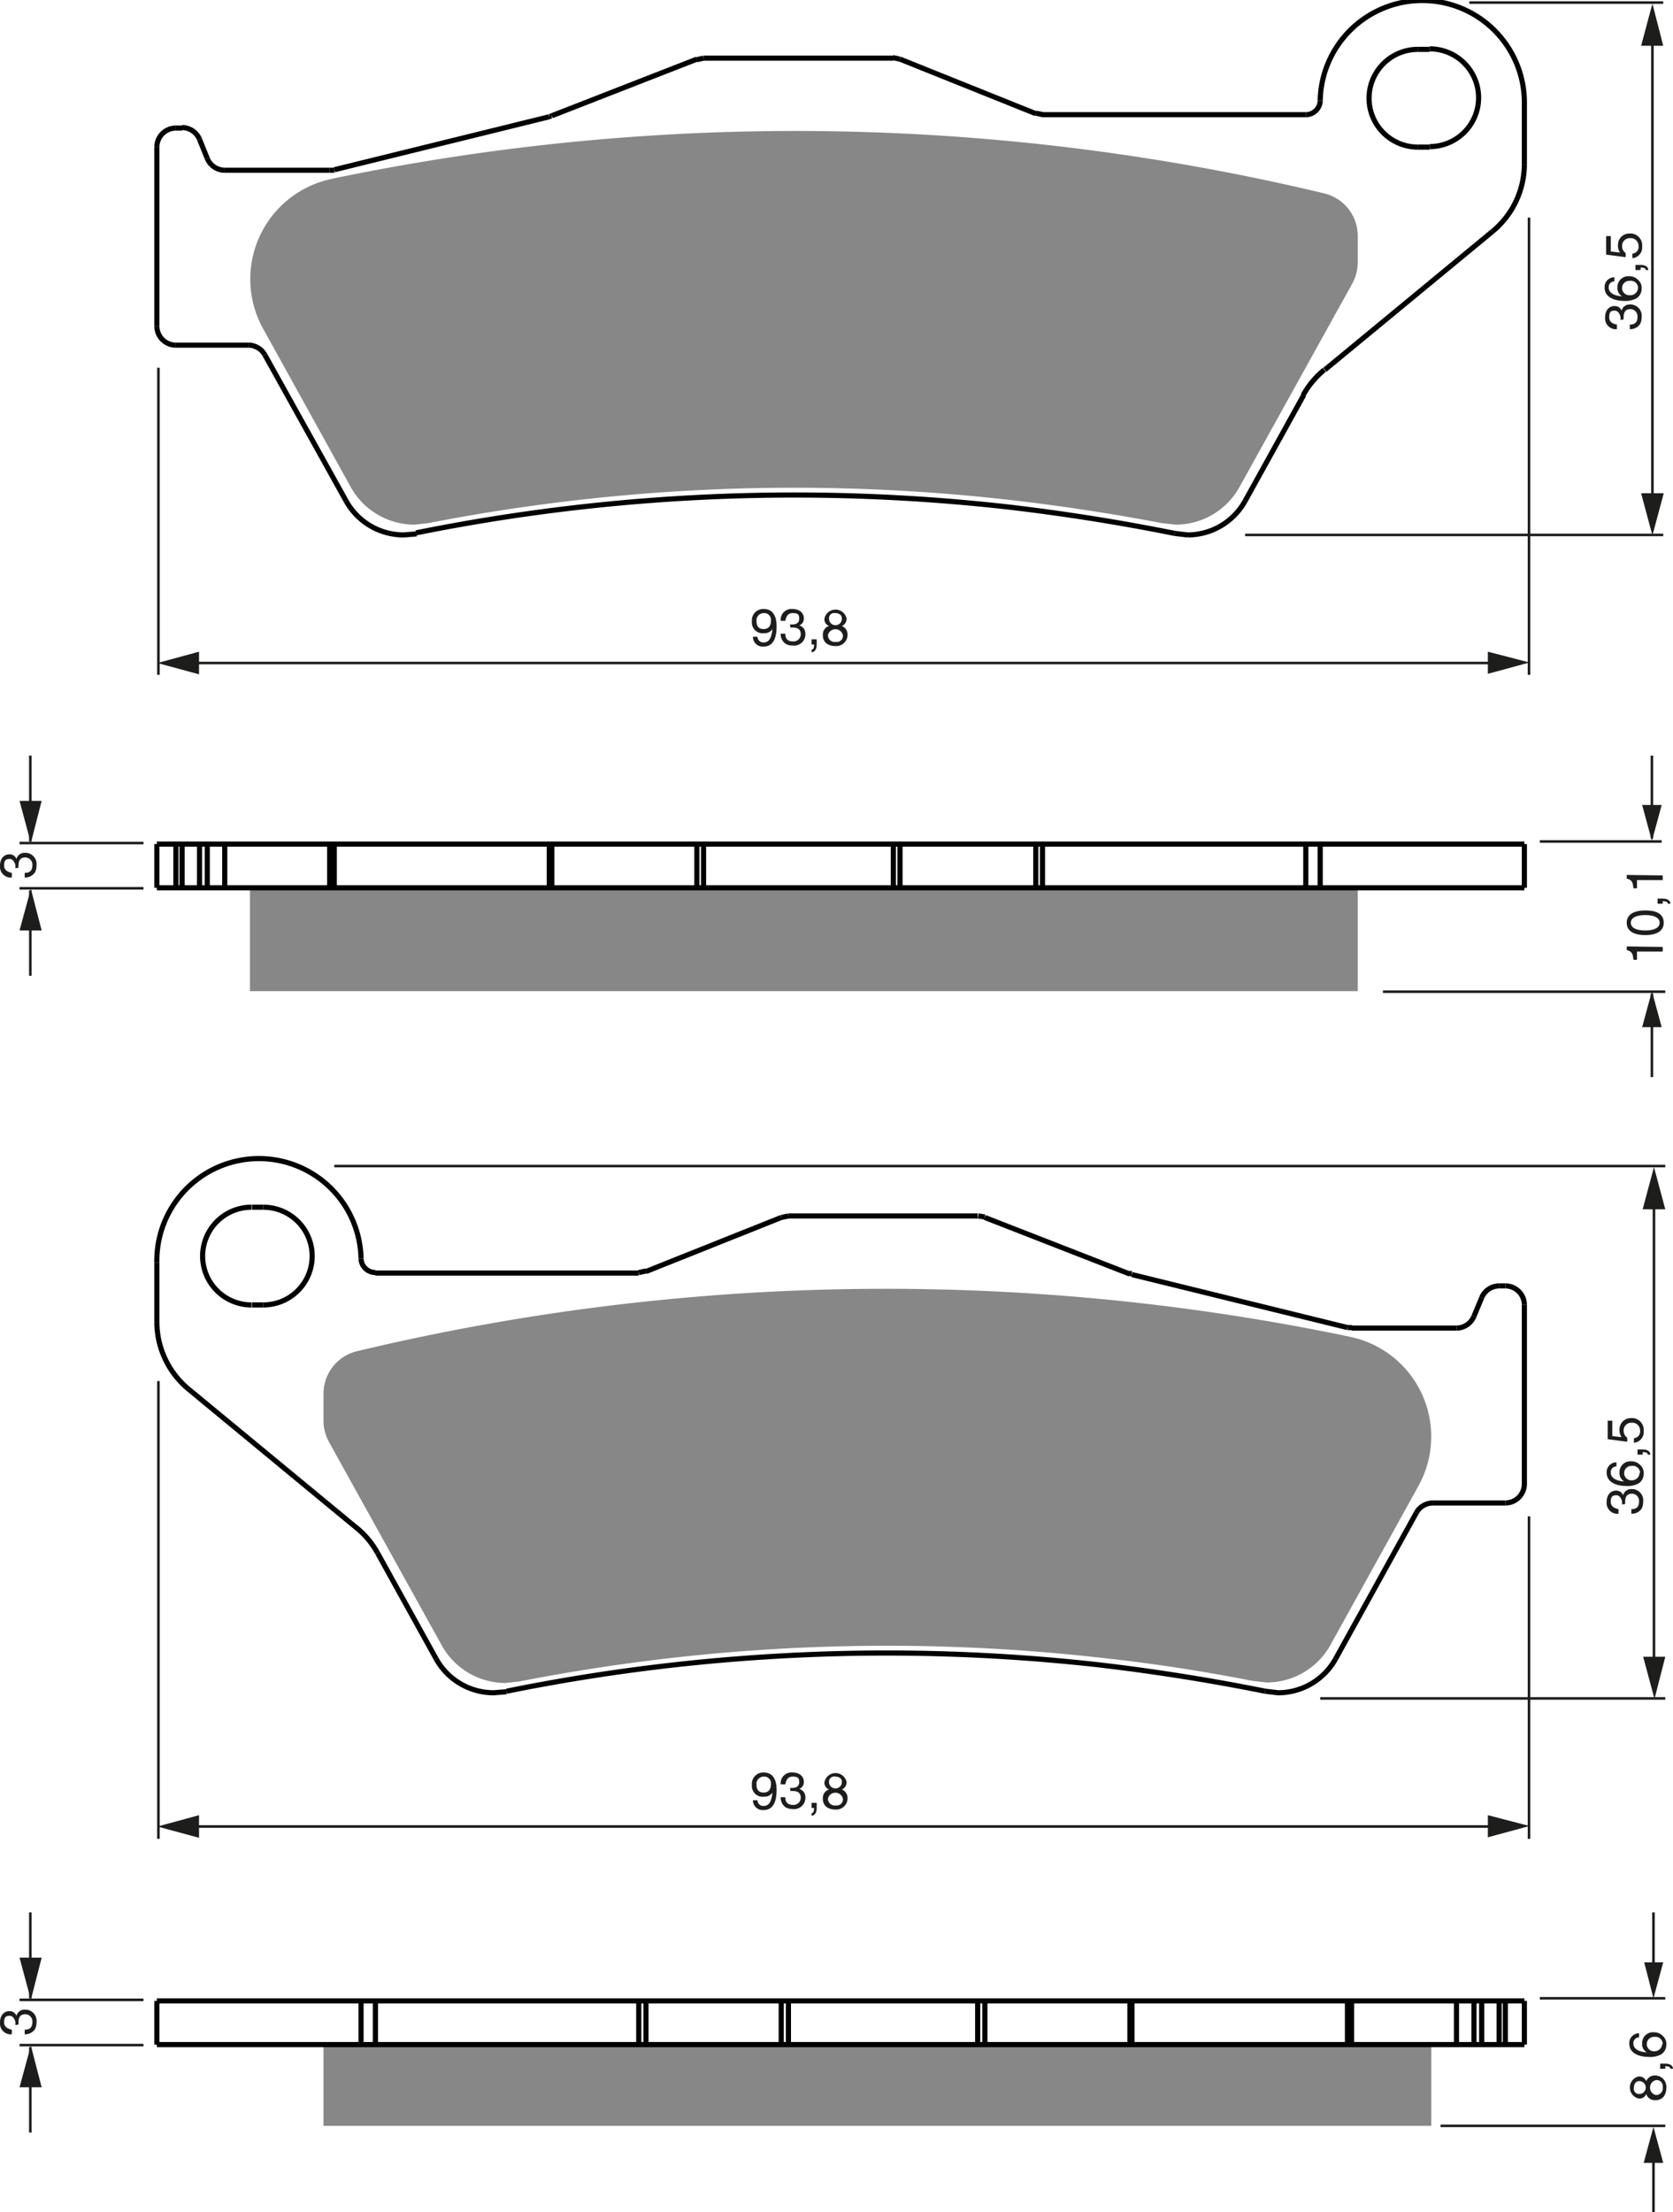 <?xml version="1.0" encoding="UTF-8"?><svg xmlns="http://www.w3.org/2000/svg" width="3253" height="4301" viewBox="0 0 325.3 430.1"><defs><style>.a{fill:#878787;}.b,.d{fill:none;}.b{stroke:#000;stroke-linejoin:bevel;}.c{fill:#1d1d1b;}.d{stroke:#1d1d1b;stroke-width:0.5px;}</style></defs><title>292</title><rect width="100%" height="100%" fill="white"/><polygon class="a" points="264 172.6 264 192.7 48.6 192.7 48.6 172.6 64.1 172.6 65 172.6 106.8 172.6 107.3 172.6 135.5 172.6 136.8 172.6 173.7 172.6 175 172.6 201.4 172.6 202.7 172.6 253.9 172.6 256.7 172.6 264 172.6"/><path class="a" d="M397,340.5v5.3a8.5,8.5,0,0,1-1.1,4.1l-21.9,39.5a14.2,14.2,0,0,1-12.4,7.3l-2.7-.3q-14.7-2.8-29.5-4.5a371.5,371.5,0,0,0-113.1,4.5h0l-2.7.3a14.2,14.2,0,0,1-12.4-7.3l-17.1-30.9h0a19.9,19.9,0,0,1,13.3-29l.9-.2a441.7,441.7,0,0,1,192.2,3A8.5,8.5,0,0,1,397,340.5Z" transform="translate(-133 -294.7)"/><line class="b" x1="34.2" y1="164.1" x2="34.2" y2="172.6"/><line class="b" x1="35.4" y1="164.1" x2="35.4" y2="172.6"/><line class="b" x1="38.8" y1="164.1" x2="38.8" y2="172.6"/><line class="b" x1="40.3" y1="172.6" x2="40.3" y2="164.1"/><line class="b" x1="43.7" y1="172.6" x2="43.7" y2="164.1"/><line class="b" x1="64.1" y1="172.6" x2="64.1" y2="164.1"/><line class="b" x1="65" y1="172.6" x2="65" y2="164.1"/><line class="b" x1="106.8" y1="172.6" x2="106.8" y2="164.1"/><line class="b" x1="107.3" y1="172.6" x2="107.3" y2="164.1"/><line class="b" x1="135.5" y1="164.1" x2="135.5" y2="172.6"/><line class="b" x1="136.8" y1="164.1" x2="136.8" y2="172.6"/><line class="b" x1="173.7" y1="164.1" x2="173.7" y2="172.6"/><line class="b" x1="175" y1="164.1" x2="175" y2="172.6"/><line class="b" x1="201.4" y1="172.6" x2="201.4" y2="164.1"/><line class="b" x1="202.7" y1="172.6" x2="202.7" y2="164.1"/><line class="b" x1="253.9" y1="164.1" x2="253.9" y2="172.6"/><line class="b" x1="256.7" y1="164.1" x2="256.7" y2="172.6"/><line class="b" x1="30.5" y1="63.4" x2="30.5" y2="28.6"/><line class="b" x1="67.3" y1="97.4" x2="51.5" y2="69"/><line class="b" x1="38.8" y1="27.1" x2="40.3" y2="30.8"/><line class="b" x1="107.3" y1="22.5" x2="135.5" y2="11.5"/><line class="b" x1="48.3" y1="67.1" x2="34.2" y2="67.1"/><line class="b" x1="43.7" y1="33.1" x2="64.1" y2="33.1"/><line class="b" x1="275.7" y1="28.6" x2="278" y2="28.6"/><line class="b" x1="34.2" y1="24.9" x2="35.4" y2="24.9"/><line class="b" x1="202.7" y1="22.3" x2="253.9" y2="22.3"/><line class="b" x1="65" y1="33" x2="106.8" y2="22.7"/><line class="b" x1="136.8" y1="11.3" x2="173.7" y2="11.3"/><line class="b" x1="278" y1="9.6" x2="275.7" y2="9.6"/><line class="b" x1="175" y1="11.5" x2="201.4" y2="22.1"/><line class="b" x1="290.2" y1="45" x2="257.6" y2="71.9"/><line class="b" x1="253.5" y1="76.8" x2="242.1" y2="97.4"/><line class="b" x1="296.4" y1="20.3" x2="296.4" y2="31.9"/><line class="b" x1="30.5" y1="164.1" x2="30.5" y2="172.6"/><polyline class="b" points="30.5 172.6 34.2 172.6 35.4 172.6 38.8 172.6 40.3 172.6 43.7 172.6 48.6 172.6 64.1 172.6 65 172.6 106.8 172.6 107.3 172.6 135.5 172.6 136.8 172.6 173.7 172.6 175 172.6 201.4 172.6 202.7 172.6 253.9 172.6 256.7 172.6 264 172.6 296.4 172.6"/><polyline class="b" points="30.5 164.1 34.2 164.1 35.4 164.1 38.8 164.1 40.3 164.1 43.7 164.1 64.1 164.1 65 164.1 106.8 164.1 107.3 164.1 135.5 164.1 136.8 164.1 173.7 164.1 175 164.1 201.4 164.1 202.7 164.1 253.9 164.1 256.7 164.1 296.4 164.1"/><line class="b" x1="296.4" y1="172.6" x2="296.4" y2="164.1"/><path class="b" d="M386.9,317a2.8,2.8,0,0,0,2.8-2.7" transform="translate(-133 -294.7)"/><path class="b" d="M423.2,339.7a17,17,0,0,0,6.2-13.1" transform="translate(-133 -294.7)"/><path class="b" d="M390.5,366.6a17,17,0,0,0-4.1,4.9" transform="translate(-133 -294.7)"/><path class="b" d="M308,306.2l-1.4-.3" transform="translate(-133 -294.7)"/><path class="b" d="M269.8,306l-1.3.3" transform="translate(-133 -294.7)"/><path class="b" d="M408.7,304.3a9.5,9.5,0,0,0,0,19" transform="translate(-133 -294.7)"/><path class="b" d="M411,323.2a9.5,9.5,0,1,0,0-19" transform="translate(-133 -294.7)"/><path class="b" d="M429.4,315a19.8,19.8,0,0,0-39.7-.7" transform="translate(-133 -294.7)"/><path class="b" d="M361.4,398.4l2.5.3a12.8,12.8,0,0,0,11.2-6.6" transform="translate(-133 -294.7)"/><path class="b" d="M361.4,398.4q-15.9-3.2-32.1-5.1a371.5,371.5,0,0,0-115.4,5" transform="translate(-133 -294.7)"/><path class="b" d="M200.3,392.1a12.8,12.8,0,0,0,11.2,6.6l2.5-.2" transform="translate(-133 -294.7)"/><path class="b" d="M171.8,321.8a3.7,3.7,0,0,0-3.4-2.3" transform="translate(-133 -294.7)"/><path class="b" d="M167.2,319.6a3.7,3.7,0,0,0-3.7,3.7" transform="translate(-133 -294.7)"/><path class="b" d="M163.5,358.1a3.7,3.7,0,0,0,3.7,3.7" transform="translate(-133 -294.7)"/><path class="b" d="M184.5,363.7a3.7,3.7,0,0,0-3.2-1.9" transform="translate(-133 -294.7)"/><path class="b" d="M334.4,316.7l1.4.3" transform="translate(-133 -294.7)"/><path class="b" d="M239.8,317.3h.5" transform="translate(-133 -294.7)"/><path class="b" d="M197.1,327.8h.9" transform="translate(-133 -294.7)"/><path class="b" d="M173.3,325.5a3.7,3.7,0,0,0,3.4,2.3" transform="translate(-133 -294.7)"/><path class="c" d="M136,463.5c0-.2,0-.3,0-.5s-.3-1.3-1.1-1.3-1.1.3-1.1,1.3,1,1.3,1.5,1.4v.9A2.1,2.1,0,0,1,133,463c0-1.4.8-2.2,1.8-2.2a1.4,1.4,0,0,1,1.4.9h0a1.6,1.6,0,0,1,1.6-1.2,2.2,2.2,0,0,1,2.3,2.5,2.8,2.8,0,0,1-.3,1.3,2.3,2.3,0,0,1-2,1v-.9c.7,0,1.5-.2,1.5-1.5a1.4,1.4,0,0,0-1.4-1.5c-1.2,0-1.3,1-1.3,1.6s0,.3,0,.4Z" transform="translate(-133 -294.7)"/><line class="d" x1="321.2" y1="163" x2="321.2" y2="146.9"/><polygon class="c" points="319.3 156.5 321.2 163.5 323.1 156.5 319.3 156.5"/><line class="d" x1="321.2" y1="193.2" x2="321.2" y2="209.4"/><polygon class="c" points="319.3 199.7 321.2 192.7 323.1 199.7 319.3 199.7"/><line class="d" x1="299.4" y1="163.6" x2="323.1" y2="163.6"/><line class="d" x1="268.9" y1="192.8" x2="323.8" y2="192.8"/><path class="c" d="M456.3,478.8v.9h-5v1.6h-.7c-.1-1.1-.2-1.6-1.3-1.9v-.7Z" transform="translate(-133 -294.7)"/><path class="c" d="M456.5,474.1c0,2-2.1,2.4-3.6,2.4s-3.6-.4-3.6-2.4,2.1-2.4,3.6-2.4S456.5,472,456.5,474.1Zm-6.4,0c0,1,1.1,1.5,2.8,1.5s2.8-.5,2.8-1.5-1.1-1.5-2.8-1.5S450.1,473.1,450.1,474.1Z" transform="translate(-133 -294.7)"/><path class="c" d="M455.3,470.4v-1h1c1.4,0,1.5.8,1.5,1h-.5c0-.4-.5-.5-1-.5v.5Z" transform="translate(-133 -294.7)"/><path class="c" d="M456.3,464.9v.9h-5v1.6h-.7c-.1-1.1-.2-1.6-1.3-1.9v-.7Z" transform="translate(-133 -294.7)"/><line class="d" x1="27.9" y1="163.9" x2="3.8" y2="163.9"/><line class="d" x1="27.9" y1="172.7" x2="3.8" y2="172.7"/><line class="d" x1="290.4" y1="128.9" x2="36.3" y2="128.9"/><polygon class="c" points="38.7 126.7 30.6 128.9 38.7 131.1 38.7 126.7"/><polygon class="c" points="289.3 131 297.4 128.8 289.3 126.7 289.3 131"/><line class="d" x1="30.8" y1="71.5" x2="30.8" y2="131.2"/><line class="d" x1="297.3" y1="42.3" x2="297.3" y2="131.2"/><path class="c" d="M279.2,415.5a2.2,2.2,0,0,1,2.3-2.4c2.2,0,2.5,2.1,2.5,3.3s-.1,4-2.5,4a1.9,1.9,0,0,1-2.1-1.9h.9a1.1,1.1,0,0,0,1.2,1.1c1,0,1.5-.8,1.7-2.6h0a1.8,1.8,0,0,1-1.6.8A2.1,2.1,0,0,1,279.2,415.5Zm3.7-.1a1.3,1.3,0,0,0-1.4-1.5,1.4,1.4,0,0,0-1.4,1.6c0,1.3.8,1.5,1.4,1.5S282.9,416.7,282.9,415.4Z" transform="translate(-133 -294.7)"/><path class="c" d="M286.6,416.1h.5c.7,0,1.3-.3,1.3-1.1s-.2-1.1-1.3-1.1-1.3,1-1.4,1.5h-.9a2.1,2.1,0,0,1,2.3-2.3c1.4,0,2.2.8,2.2,1.8a1.4,1.4,0,0,1-.9,1.4h0a1.6,1.6,0,0,1,1.2,1.6,2.2,2.2,0,0,1-2.5,2.3,2.8,2.8,0,0,1-1.3-.3,2.3,2.3,0,0,1-1-2h.9c0,.7.2,1.5,1.5,1.5a1.4,1.4,0,0,0,1.5-1.4c0-1.2-1-1.3-1.6-1.3h-.4Z" transform="translate(-133 -294.7)"/><path class="c" d="M290.8,419h1v1c0,1.4-.8,1.5-1,1.5v-.5c.4,0,.5-.5.5-1h-.5Z" transform="translate(-133 -294.7)"/><path class="c" d="M296.7,416.4a1.8,1.8,0,0,1,1.1,1.7,2.2,2.2,0,0,1-2.4,2.2,2.9,2.9,0,0,1-1.7-.5,2,2,0,0,1-.7-1.7,1.7,1.7,0,0,1,1.2-1.7,1.4,1.4,0,0,1-.9-1.4,2.2,2.2,0,0,1,4.3-.1A1.5,1.5,0,0,1,296.7,416.4Zm-2.7,1.7a1.3,1.3,0,0,0,1.5,1.4,1.2,1.2,0,0,0,1.4-1.3,1.5,1.5,0,0,0-2.9-.1Zm2.7-3.2c0-.4-.3-1-1.3-1a1,1,0,0,0-1.2,1.1,1.2,1.2,0,0,0,2.5,0Z" transform="translate(-133 -294.7)"/><line class="d" x1="323.4" y1="0.5" x2="285.7" y2="0.5"/><line class="d" x1="323.4" y1="104" x2="242.1" y2="104"/><line class="d" x1="321.3" y1="7.7" x2="321.3" y2="101.5"/><polygon class="c" points="319.1 95.9 321.3 104.1 323.5 95.9 319.1 95.9"/><polygon class="c" points="323.4 8.9 321.3 0.7 319.1 8.9 323.4 8.9"/><path class="c" d="M448.1,356.9c0-.1,0-.3,0-.5s-.3-1.3-1.1-1.3-1.1.2-1.1,1.3,1,1.3,1.5,1.4v.9a2.1,2.1,0,0,1-2.3-2.3c0-1.4.8-2.2,1.8-2.2a1.4,1.4,0,0,1,1.4.9h0a1.6,1.6,0,0,1,1.6-1.2,2.2,2.2,0,0,1,2.3,2.5,2.8,2.8,0,0,1-.3,1.3,2.3,2.3,0,0,1-2,1v-.9c.7,0,1.5-.2,1.5-1.5a1.4,1.4,0,0,0-1.4-1.5c-1.2,0-1.3,1-1.3,1.6s0,.3,0,.4Z" transform="translate(-133 -294.7)"/><path class="c" d="M446.9,349.4a1.1,1.1,0,0,0-1.1,1.2c0,1.4,1.9,1.7,2.6,1.7h0a1.8,1.8,0,0,1-.9-1.7,2.1,2.1,0,0,1,2.2-2.2,2.4,2.4,0,0,1,1.8.7,2.1,2.1,0,0,1,.7,1.8,2.2,2.2,0,0,1-1,1.8,4.5,4.5,0,0,1-2.4.5c-1.5,0-3.8-.5-3.8-2.6a1.9,1.9,0,0,1,1.9-2Zm4.6,1.3a1.4,1.4,0,0,0-1.6-1.4,1.4,1.4,0,0,0-1.5,1.4,1.4,1.4,0,0,0,1.5,1.4A1.5,1.5,0,0,0,451.5,350.7Z" transform="translate(-133 -294.7)"/><path class="c" d="M451,347.2v-1h1c1.4,0,1.5.8,1.5,1h-.5c0-.4-.5-.5-1-.5v.5Z" transform="translate(-133 -294.7)"/><path class="c" d="M448,343.8a2.2,2.2,0,0,1-.4-1.4,2.2,2.2,0,0,1,2.2-2.3,2.3,2.3,0,0,1,2.5,2.5,2.1,2.1,0,0,1-1.9,2.3V344a1.3,1.3,0,0,0,1.2-1.5,1.5,1.5,0,0,0-1.6-1.5,1.5,1.5,0,0,0-1.6,1.6,1.6,1.6,0,0,0,.7,1.3v.8l-3.8-.5v-3.6h.9v3Z" transform="translate(-133 -294.7)"/><path class="c" d="M136,688.4c0-.1,0-.3,0-.5s-.3-1.3-1.1-1.3-1.1.3-1.1,1.3,1,1.3,1.5,1.4v.9a2.1,2.1,0,0,1-2.3-2.3c0-1.4.8-2.2,1.8-2.2a1.4,1.4,0,0,1,1.4.9h0a1.6,1.6,0,0,1,1.6-1.2,2.2,2.2,0,0,1,2.3,2.5,2.8,2.8,0,0,1-.3,1.3,2.3,2.3,0,0,1-2,1v-.9c.7,0,1.5-.2,1.5-1.5a1.4,1.4,0,0,0-1.4-1.5c-1.2,0-1.3,1-1.3,1.6s0,.3,0,.4Z" transform="translate(-133 -294.7)"/><line class="d" x1="321.5" y1="384.2" x2="321.5" y2="371.8"/><polygon class="c" points="319.7 381.5 321.5 388.5 323.4 381.5 319.7 381.5"/><line class="d" x1="321.5" y1="418.1" x2="321.5" y2="430.1"/><polygon class="c" points="319.6 420.5 321.5 413.5 323.4 420.5 319.6 420.5"/><line class="d" x1="299.4" y1="388.5" x2="323.8" y2="388.5"/><line class="d" x1="280.1" y1="413.3" x2="323.8" y2="413.3"/><path class="c" d="M453.1,699.3a1.8,1.8,0,0,1,1.7-1.1,2.2,2.2,0,0,1,2.2,2.4,2.9,2.9,0,0,1-.5,1.7,2,2,0,0,1-1.7.7,1.7,1.7,0,0,1-1.7-1.2,1.4,1.4,0,0,1-1.4.9,2.2,2.2,0,0,1-.1-4.3A1.5,1.5,0,0,1,453.1,699.3Zm-1.4,0c-.4,0-1,.3-1,1.3a1,1,0,0,0,1.1,1.2,1.2,1.2,0,0,0-.1-2.5Zm3.2,2.7a1.3,1.3,0,0,0,1.4-1.5,1.2,1.2,0,0,0-1.3-1.4,1.5,1.5,0,0,0-.1,2.9Z" transform="translate(-133 -294.7)"/><path class="c" d="M455.8,696.9v-1h1c1.4,0,1.5.8,1.5,1h-.5c0-.4-.5-.5-1-.5v.5Z" transform="translate(-133 -294.7)"/><path class="c" d="M451.7,690.8a1.1,1.1,0,0,0-1.1,1.2c0,1.4,1.9,1.7,2.6,1.7h0a1.8,1.8,0,0,1-.9-1.7,2.1,2.1,0,0,1,2.2-2.2,2.4,2.4,0,0,1,1.8.7,2.1,2.1,0,0,1,.7,1.8,2.2,2.2,0,0,1-1,1.8,4.5,4.5,0,0,1-2.4.5c-1.5,0-3.8-.5-3.8-2.6a1.9,1.9,0,0,1,1.9-2Zm4.6,1.3a1.4,1.4,0,0,0-1.6-1.4,1.4,1.4,0,0,0-1.5,1.4,1.4,1.4,0,0,0,1.5,1.4A1.5,1.5,0,0,0,456.2,692.1Z" transform="translate(-133 -294.7)"/><line class="d" x1="27.9" y1="388.8" x2="3.8" y2="388.8"/><line class="d" x1="27.9" y1="397.6" x2="3.8" y2="397.6"/><line class="d" x1="5.9" y1="163.6" x2="5.9" y2="146.9"/><polygon class="c" points="3.8 155.7 6 163.9 8.1 155.7 3.8 155.7"/><line class="d" x1="5.9" y1="173.1" x2="5.9" y2="189.7"/><polygon class="c" points="3.8 180.9 6 172.8 8.1 180.9 3.8 180.9"/><line class="d" x1="5.9" y1="388.5" x2="5.9" y2="371.8"/><polygon class="c" points="3.8 380.6 6 388.8 8.1 380.6 3.8 380.6"/><line class="d" x1="5.9" y1="398" x2="5.9" y2="414.6"/><polygon class="c" points="3.8 405.8 6 397.7 8.1 405.8 3.8 405.8"/><line class="d" x1="290.4" y1="355.1" x2="36.3" y2="355.1"/><polygon class="c" points="38.7 352.9 30.6 355.1 38.7 357.3 38.7 352.9"/><polygon class="c" points="289.3 357.2 297.4 355 289.3 352.9 289.3 357.2"/><line class="d" x1="30.8" y1="268.5" x2="30.8" y2="357.5"/><line class="d" x1="297.3" y1="294.8" x2="297.3" y2="357.5"/><path class="c" d="M279.2,641.7a2.2,2.2,0,0,1,2.3-2.4c2.2,0,2.5,2.1,2.5,3.3s-.1,4-2.5,4a1.9,1.9,0,0,1-2.1-1.9h.9a1.1,1.1,0,0,0,1.2,1.1c1,0,1.5-.8,1.7-2.6h0a1.8,1.8,0,0,1-1.6.8A2.1,2.1,0,0,1,279.2,641.7Zm3.7-.1a1.3,1.3,0,0,0-1.4-1.5,1.4,1.4,0,0,0-1.4,1.6c0,1.3.8,1.5,1.4,1.5S282.9,642.9,282.9,641.6Z" transform="translate(-133 -294.7)"/><path class="c" d="M286.6,642.3h.5c.7,0,1.3-.3,1.3-1.1s-.2-1.1-1.3-1.1-1.3,1-1.4,1.5h-.9a2.1,2.1,0,0,1,2.3-2.3c1.4,0,2.2.8,2.2,1.8a1.4,1.4,0,0,1-.9,1.4h0a1.6,1.6,0,0,1,1.2,1.6,2.2,2.2,0,0,1-2.5,2.3,2.8,2.8,0,0,1-1.3-.3,2.3,2.3,0,0,1-1-2h.9c0,.7.2,1.5,1.5,1.5a1.4,1.4,0,0,0,1.5-1.4c0-1.2-1-1.3-1.6-1.3h-.4Z" transform="translate(-133 -294.7)"/><path class="c" d="M290.8,645.2h1v1c0,1.4-.8,1.5-1,1.5v-.5c.4,0,.5-.5.5-1h-.5Z" transform="translate(-133 -294.7)"/><path class="c" d="M296.7,642.6a1.8,1.8,0,0,1,1.1,1.7,2.2,2.2,0,0,1-2.4,2.2,2.9,2.9,0,0,1-1.7-.5,2,2,0,0,1-.7-1.7,1.7,1.7,0,0,1,1.2-1.7,1.4,1.4,0,0,1-.9-1.4,2.2,2.2,0,0,1,4.3-.1A1.5,1.5,0,0,1,296.7,642.6Zm-2.7,1.7a1.3,1.3,0,0,0,1.5,1.4,1.2,1.2,0,0,0,1.4-1.3,1.5,1.5,0,0,0-2.9-.1Zm2.7-3.2c0-.4-.3-1-1.3-1a1,1,0,0,0-1.2,1.1,1.2,1.2,0,0,0,2.5-.1Z" transform="translate(-133 -294.7)"/><line class="d" x1="323.8" y1="226.7" x2="65" y2="226.7"/><line class="d" x1="323.8" y1="330.2" x2="256.7" y2="330.2"/><line class="d" x1="321.6" y1="233.9" x2="321.6" y2="327.7"/><polygon class="c" points="319.5 322.1 321.7 330.3 323.8 322.1 319.5 322.1"/><polygon class="c" points="323.8 235.1 321.6 226.9 319.4 235.1 323.8 235.1"/><path class="c" d="M448.4,587.2c0-.2,0-.3,0-.5s-.3-1.3-1.1-1.3-1.1.3-1.1,1.3,1,1.3,1.5,1.4v.9a2.1,2.1,0,0,1-2.3-2.3c0-1.4.8-2.2,1.8-2.2a1.4,1.4,0,0,1,1.4.9h0a1.6,1.6,0,0,1,1.6-1.2,2.2,2.2,0,0,1,2.3,2.5,2.8,2.8,0,0,1-.3,1.3,2.3,2.3,0,0,1-2,1v-.9c.7,0,1.5-.2,1.5-1.5a1.4,1.4,0,0,0-1.4-1.5c-1.2,0-1.3,1-1.3,1.6s0,.3,0,.4Z" transform="translate(-133 -294.7)"/><path class="c" d="M447.3,579.8a1.1,1.1,0,0,0-1.1,1.2c0,1.4,1.9,1.7,2.6,1.7h0a1.8,1.8,0,0,1-.9-1.7,2.1,2.1,0,0,1,2.2-2.2,2.4,2.4,0,0,1,1.8.7,2.1,2.1,0,0,1,.7,1.8,2.2,2.2,0,0,1-1,1.8,4.5,4.5,0,0,1-2.4.5c-1.5,0-3.8-.5-3.8-2.6a1.9,1.9,0,0,1,1.9-2Zm4.6,1.3a1.4,1.4,0,0,0-1.6-1.4,1.4,1.4,0,0,0-1.5,1.4,1.4,1.4,0,0,0,1.5,1.4A1.5,1.5,0,0,0,451.8,581Z" transform="translate(-133 -294.7)"/><path class="c" d="M451.4,577.5v-1h1c1.4,0,1.5.8,1.5,1h-.5c0-.4-.5-.5-1-.5v.5Z" transform="translate(-133 -294.7)"/><path class="c" d="M448.3,574.1a2.2,2.2,0,0,1-.4-1.4,2.2,2.2,0,0,1,2.2-2.3,2.3,2.3,0,0,1,2.5,2.5,2.1,2.1,0,0,1-1.9,2.3v-.9a1.3,1.3,0,0,0,1.2-1.5,1.5,1.5,0,0,0-1.6-1.5,1.5,1.5,0,0,0-1.6,1.6,1.6,1.6,0,0,0,.7,1.3v.8l-3.8-.5v-3.6h.9v3Z" transform="translate(-133 -294.7)"/><polygon class="a" points="62.9 397.5 70.2 397.5 73 397.5 124.2 397.5 125.6 397.5 151.9 397.5 153.3 397.5 190.1 397.5 191.5 397.5 219.7 397.5 220.1 397.5 262 397.5 262.8 397.5 278.3 397.5 278.3 413.3 62.9 413.3 62.9 397.5"/><path class="a" d="M195.9,565.7a8.5,8.5,0,0,1,6.5-8.3h0a441.7,441.7,0,0,1,192.2-3l.9.2a19.8,19.8,0,0,1,13.3,29l-17.1,30.9a14.2,14.2,0,0,1-12.4,7.3l-2.7-.3h0q-14.7-2.9-29.5-4.5A371.5,371.5,0,0,0,234,621.6l-2.7.3a14.2,14.2,0,0,1-12.4-7.3L197,575.1a8.5,8.5,0,0,1-1.1-4.1Z" transform="translate(-133 -294.7)"/><line class="b" x1="70.2" y1="389" x2="70.2" y2="397.5"/><line class="b" x1="73" y1="389" x2="73" y2="397.5"/><line class="b" x1="124.2" y1="397.5" x2="124.2" y2="389"/><line class="b" x1="125.6" y1="397.5" x2="125.6" y2="389"/><line class="b" x1="151.9" y1="389" x2="151.9" y2="397.5"/><line class="b" x1="153.3" y1="389" x2="153.3" y2="397.5"/><line class="b" x1="190.1" y1="389" x2="190.1" y2="397.5"/><line class="b" x1="191.5" y1="389" x2="191.5" y2="397.5"/><line class="b" x1="219.7" y1="397.5" x2="219.7" y2="389"/><line class="b" x1="220.1" y1="397.5" x2="220.1" y2="389"/><line class="b" x1="262" y1="397.5" x2="262" y2="389"/><line class="b" x1="262.8" y1="397.5" x2="262.8" y2="389"/><line class="b" x1="283.2" y1="397.5" x2="283.2" y2="389"/><line class="b" x1="286.6" y1="397.5" x2="286.6" y2="389"/><line class="b" x1="288.1" y1="389" x2="288.1" y2="397.5"/><line class="b" x1="291.5" y1="389" x2="291.5" y2="397.5"/><line class="b" x1="292.7" y1="389" x2="292.7" y2="397.5"/><line class="b" x1="30.5" y1="245.5" x2="30.5" y2="257"/><line class="b" x1="73.4" y1="301.9" x2="84.8" y2="322.5"/><line class="b" x1="36.7" y1="270.1" x2="69.4" y2="297.1"/><line class="b" x1="151.9" y1="236.7" x2="125.6" y2="247.2"/><line class="b" x1="278.6" y1="292.2" x2="292.7" y2="292.2"/><line class="b" x1="283.2" y1="258.2" x2="262.8" y2="258.2"/><line class="b" x1="51.2" y1="253.7" x2="49" y2="253.7"/><line class="b" x1="292.7" y1="250" x2="291.5" y2="250"/><line class="b" x1="124.2" y1="247.5" x2="73" y2="247.5"/><line class="b" x1="190.1" y1="236.4" x2="153.3" y2="236.4"/><line class="b" x1="49" y1="234.7" x2="51.2" y2="234.7"/><line class="b" x1="262" y1="258.1" x2="220.1" y2="247.8"/><line class="b" x1="219.7" y1="247.7" x2="191.5" y2="236.7"/><line class="b" x1="288.1" y1="252.3" x2="286.6" y2="255.9"/><line class="b" x1="259.7" y1="322.5" x2="275.4" y2="294.1"/><line class="b" x1="296.4" y1="288.6" x2="296.4" y2="253.7"/><line class="b" x1="30.5" y1="397.5" x2="30.5" y2="389"/><polyline class="b" points="30.5 397.5 62.9 397.5 70.2 397.5 73 397.5 124.2 397.5 125.6 397.5 151.9 397.5 153.3 397.5 190.1 397.5 191.5 397.5 219.7 397.5 220.1 397.5 262 397.5 262.8 397.5 278.3 397.5 283.2 397.5 286.6 397.5 288.1 397.5 291.5 397.5 292.7 397.5 296.4 397.5"/><polyline class="b" points="296.4 389 292.7 389 291.5 389 288.1 389 286.6 389 283.2 389 262.8 389 262 389 220.1 389 219.7 389 191.5 389 190.1 389 153.3 389 151.9 389 125.6 389 124.2 389 73 389 70.2 389 30.5 389"/><path class="b" d="M411.3,708" transform="translate(-133 -294.7)"/><path class="b" d="M411.3,692.1" transform="translate(-133 -294.7)"/><line class="b" x1="296.4" y1="389" x2="296.4" y2="397.5"/><path class="b" d="M203.2,539.4a2.8,2.8,0,0,0,2.8,2.7" transform="translate(-133 -294.7)"/><path class="b" d="M163.5,551.7a17,17,0,0,0,6.2,13.1" transform="translate(-133 -294.7)"/><path class="b" d="M206.4,596.6a17,17,0,0,0-4.1-4.9" transform="translate(-133 -294.7)"/><path class="b" d="M286.3,531.1l-1.4.3" transform="translate(-133 -294.7)"/><path class="b" d="M324.5,531.3l-1.3-.2" transform="translate(-133 -294.7)"/><path class="b" d="M184.2,548.4a9.5,9.5,0,1,0,0-19" transform="translate(-133 -294.7)"/><path class="b" d="M181.9,529.4a9.5,9.5,0,1,0,0,19" transform="translate(-133 -294.7)"/><path class="b" d="M379,623.5l2.5.3a12.8,12.8,0,0,0,11.2-6.6" transform="translate(-133 -294.7)"/><path class="b" d="M379,623.5h0q-15.9-3.2-32.1-5.1a371.5,371.5,0,0,0-115.4,5.1" transform="translate(-133 -294.7)"/><path class="b" d="M217.8,617.2a12.8,12.8,0,0,0,11.2,6.6l2.5-.2" transform="translate(-133 -294.7)"/><path class="b" d="M203.2,539.4a19.8,19.8,0,0,0-39.7.8" transform="translate(-133 -294.7)"/><path class="b" d="M424.5,544.7a3.7,3.7,0,0,0-3.4,2.3" transform="translate(-133 -294.7)"/><path class="b" d="M429.4,548.4a3.7,3.7,0,0,0-3.7-3.7" transform="translate(-133 -294.7)"/><path class="b" d="M425.7,586.9a3.7,3.7,0,0,0,3.7-3.7" transform="translate(-133 -294.7)"/><path class="b" d="M411.6,586.9a3.7,3.7,0,0,0-3.2,1.9" transform="translate(-133 -294.7)"/><path class="b" d="M257.2,542.1l1.4-.3" transform="translate(-133 -294.7)"/><path class="b" d="M352.6,542.3h.5" transform="translate(-133 -294.7)"/><path class="b" d="M395,552.8h.9" transform="translate(-133 -294.7)"/><path class="b" d="M416.2,552.9a3.7,3.7,0,0,0,3.4-2.3" transform="translate(-133 -294.7)"/></svg>